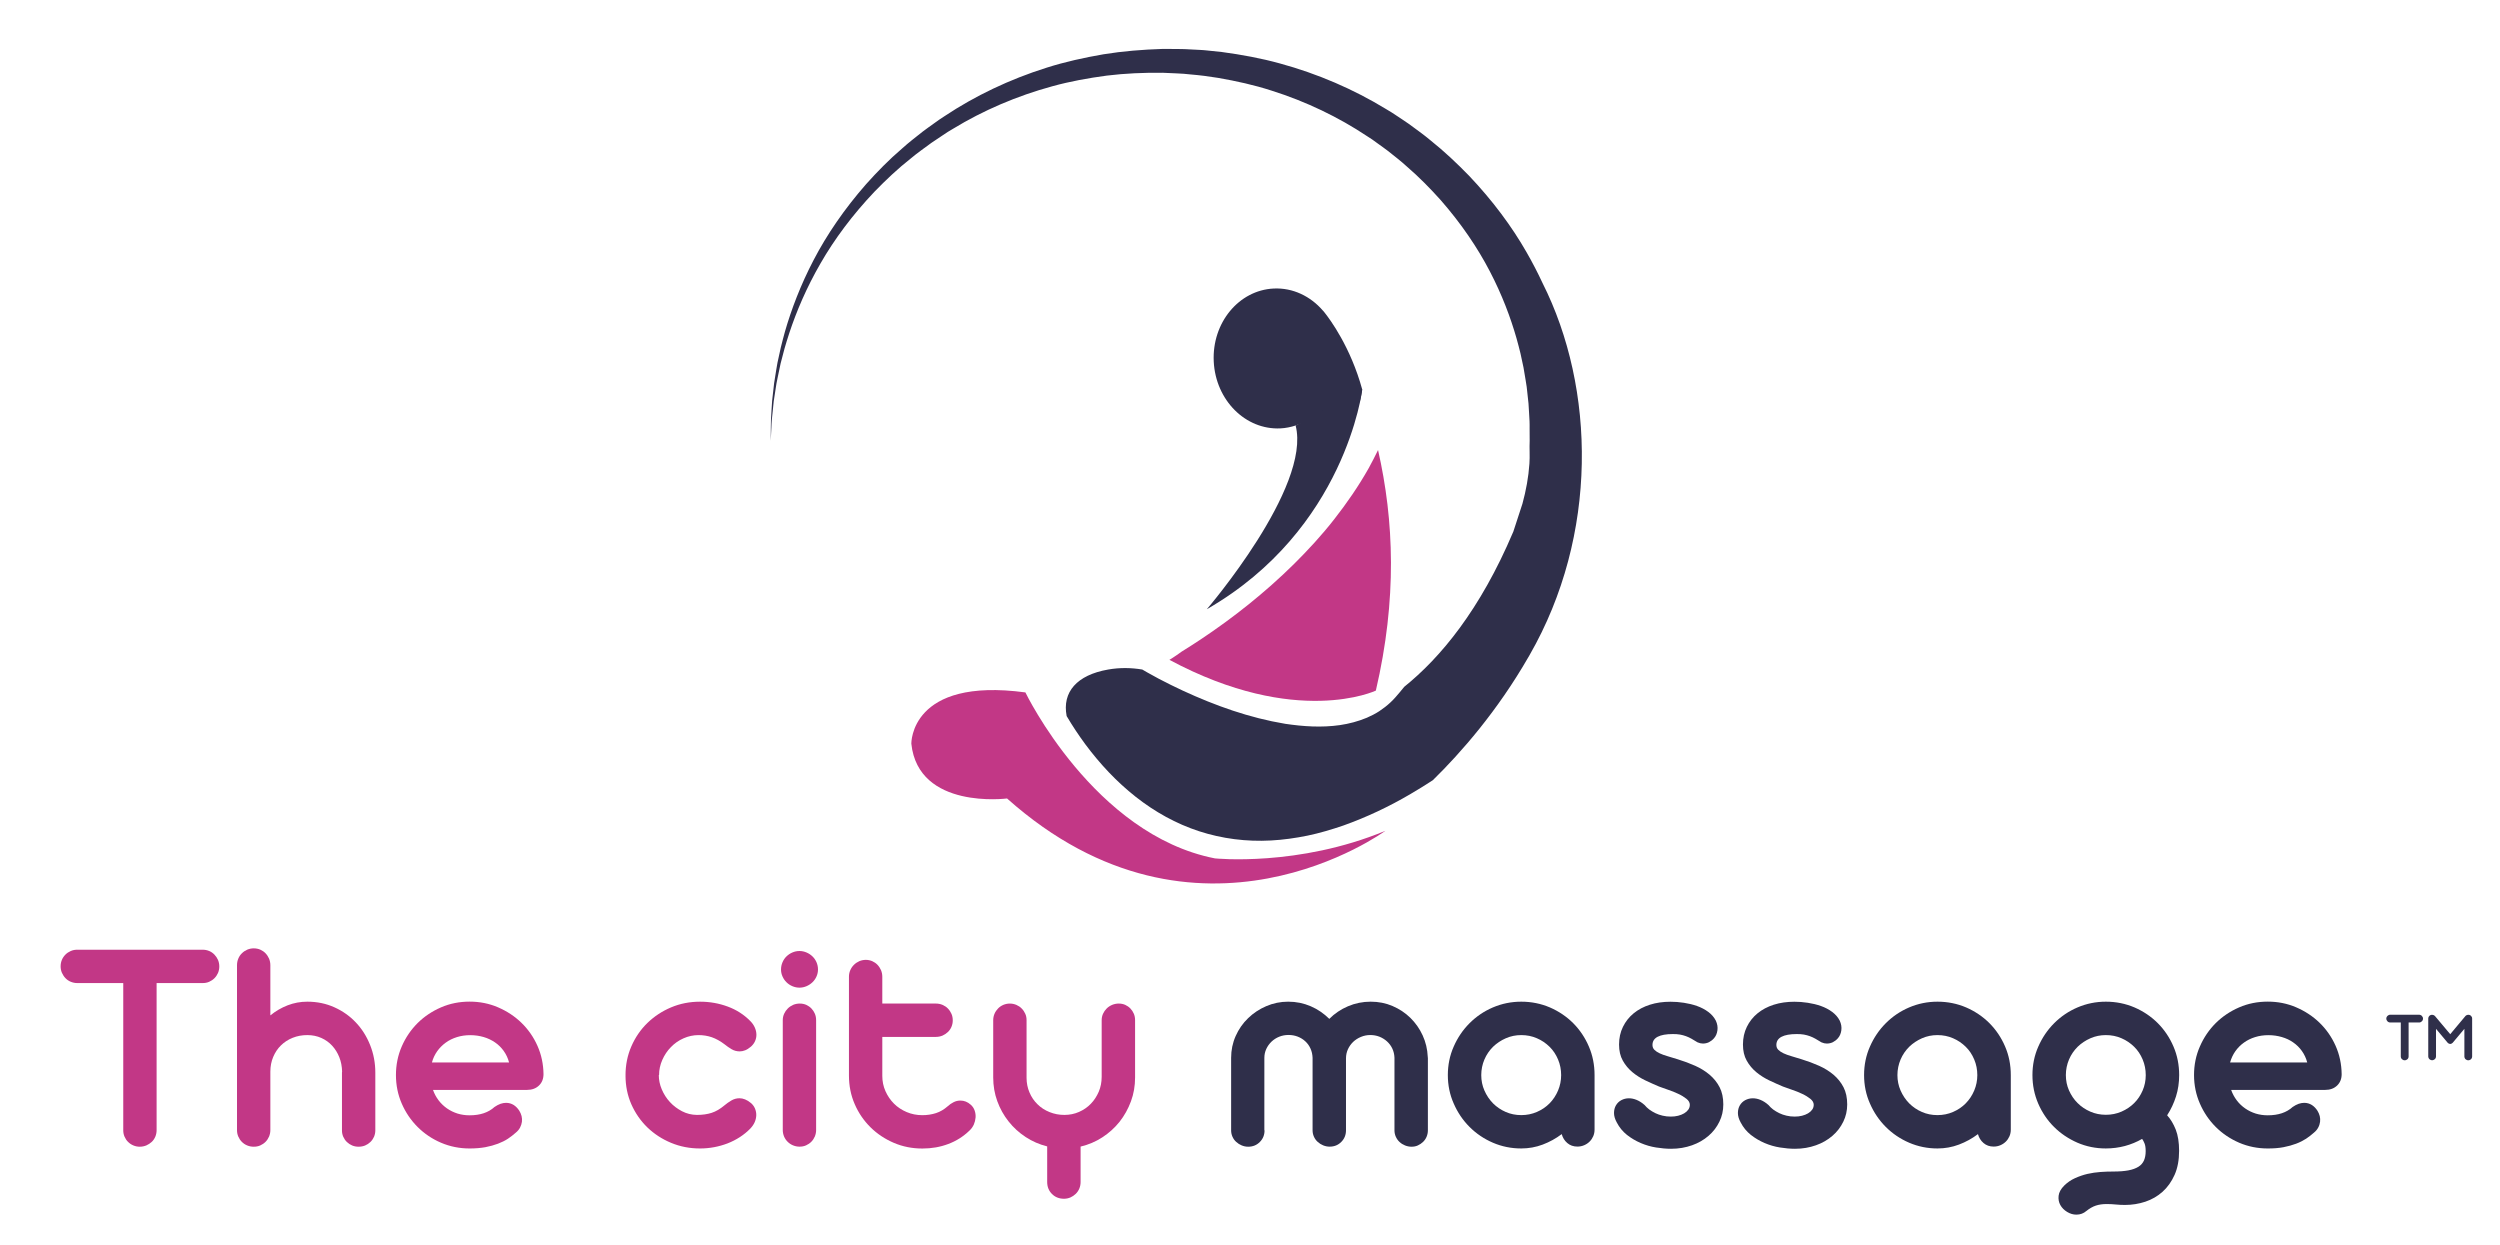 <?xml version="1.0" encoding="utf-8"?>
<!-- Generator: Adobe Illustrator 27.6.1, SVG Export Plug-In . SVG Version: 6.00 Build 0)  -->
<svg version="1.1" id="Capa_1" xmlns="http://www.w3.org/2000/svg" xmlns:xlink="http://www.w3.org/1999/xlink" x="0px" y="0px"
	 viewBox="0 0 386.8 192.6" style="enable-background:new 0 0 386.8 192.6;" xml:space="preserve">
<style type="text/css">
	.st0{fill:#C23786;}
	.st1{fill:#2F2F4A;}
</style>
<g>
	<g>
		<path class="st0" d="M24.23,152.1v22.77c0,0.35-0.07,0.68-0.2,1c-0.14,0.32-0.32,0.59-0.56,0.81c-0.24,0.22-0.52,0.4-0.83,0.54
			c-0.32,0.13-0.66,0.2-1.02,0.2c-0.35,0-0.68-0.07-0.99-0.2s-0.58-0.31-0.81-0.54c-0.23-0.22-0.41-0.49-0.55-0.81
			c-0.14-0.32-0.2-0.65-0.2-1V152.1h-7.12c-0.35,0-0.68-0.07-1-0.2c-0.32-0.13-0.59-0.32-0.82-0.56c-0.23-0.24-0.41-0.52-0.55-0.83
			c-0.14-0.32-0.2-0.65-0.2-1c0-0.36,0.07-0.7,0.2-1.01c0.13-0.31,0.32-0.58,0.55-0.81c0.23-0.23,0.5-0.41,0.82-0.55s0.65-0.2,1-0.2
			h19.41c0.36,0,0.7,0.07,1.01,0.2s0.58,0.32,0.81,0.56c0.23,0.24,0.41,0.51,0.55,0.82c0.13,0.31,0.2,0.65,0.2,1.01
			s-0.07,0.7-0.2,1.01c-0.14,0.31-0.32,0.58-0.55,0.81c-0.23,0.23-0.5,0.41-0.81,0.55c-0.31,0.14-0.65,0.2-1.01,0.2H24.23z"/>
		<path class="st0" d="M58.07,174.89c0,0.35-0.07,0.68-0.2,0.99c-0.14,0.31-0.32,0.58-0.56,0.81c-0.24,0.23-0.51,0.41-0.82,0.54
			s-0.65,0.19-1.01,0.19c-0.35,0-0.68-0.06-0.99-0.19s-0.58-0.31-0.82-0.54c-0.24-0.23-0.42-0.5-0.56-0.81
			c-0.14-0.31-0.2-0.64-0.2-0.99v-8.79c0-0.05,0-0.1,0-0.15s0.01-0.11,0.02-0.16c-0.02-0.79-0.16-1.53-0.43-2.21
			s-0.64-1.28-1.11-1.79c-0.47-0.51-1.03-0.91-1.68-1.2c-0.65-0.29-1.37-0.44-2.17-0.44c-0.81,0-1.56,0.14-2.26,0.42
			c-0.7,0.28-1.3,0.67-1.81,1.17c-0.51,0.5-0.91,1.1-1.2,1.79c-0.29,0.69-0.44,1.45-0.44,2.27v9.05c0,0.35-0.07,0.68-0.2,1
			c-0.14,0.32-0.32,0.59-0.55,0.82c-0.23,0.23-0.5,0.41-0.81,0.55s-0.65,0.2-1.01,0.2c-0.37,0-0.71-0.07-1.02-0.2
			c-0.32-0.13-0.59-0.32-0.82-0.55c-0.23-0.23-0.41-0.5-0.55-0.82c-0.14-0.32-0.2-0.65-0.2-1v-25.51c0-0.37,0.07-0.71,0.2-1.02
			c0.13-0.32,0.32-0.6,0.56-0.83c0.24-0.24,0.52-0.42,0.83-0.56c0.32-0.13,0.65-0.2,1-0.2c0.36,0,0.7,0.07,1.01,0.2
			c0.31,0.14,0.58,0.32,0.81,0.56c0.23,0.24,0.41,0.52,0.55,0.83c0.13,0.32,0.2,0.66,0.2,1.02v7.76c0.83-0.67,1.72-1.19,2.68-1.56
			c0.96-0.37,1.97-0.56,3.04-0.56c1.51,0,2.91,0.29,4.19,0.87c1.29,0.58,2.4,1.37,3.33,2.36c0.94,0.99,1.67,2.16,2.2,3.49
			c0.53,1.33,0.8,2.75,0.8,4.26V174.89z"/>
		<path class="st0" d="M67,168.65c0.21,0.59,0.5,1.12,0.87,1.61c0.37,0.48,0.81,0.9,1.3,1.24c0.49,0.34,1.03,0.6,1.62,0.79
			c0.59,0.18,1.21,0.27,1.86,0.27c1.64,0,2.92-0.43,3.86-1.29c0.32-0.22,0.63-0.38,0.93-0.49c0.3-0.1,0.59-0.15,0.86-0.15
			c0.44,0,0.84,0.12,1.19,0.34c0.35,0.23,0.63,0.53,0.86,0.89c0.16,0.25,0.27,0.53,0.35,0.82c0.07,0.29,0.09,0.59,0.05,0.89
			c-0.04,0.3-0.14,0.6-0.29,0.89c-0.15,0.29-0.38,0.56-0.68,0.8c-0.35,0.32-0.75,0.62-1.19,0.92c-0.44,0.29-0.96,0.55-1.54,0.77
			c-0.58,0.22-1.23,0.4-1.95,0.54c-0.72,0.13-1.54,0.2-2.44,0.2c-1.57,0-3.05-0.3-4.43-0.89s-2.59-1.41-3.62-2.44
			c-1.03-1.03-1.85-2.23-2.45-3.61s-0.9-2.85-0.9-4.42s0.3-3.05,0.9-4.43s1.42-2.58,2.45-3.61c1.03-1.02,2.24-1.83,3.62-2.43
			s2.86-0.89,4.43-0.89c1.56,0,3.02,0.29,4.39,0.88c1.37,0.59,2.58,1.38,3.62,2.39c1.04,1.01,1.87,2.19,2.48,3.56
			c0.61,1.37,0.92,2.83,0.94,4.38c0,0.73-0.23,1.32-0.7,1.77c-0.47,0.45-1.08,0.68-1.85,0.68H67z M78.76,164.37
			c-0.17-0.65-0.45-1.24-0.82-1.76c-0.37-0.52-0.82-0.97-1.35-1.33s-1.11-0.64-1.76-0.83c-0.65-0.19-1.34-0.29-2.07-0.29
			c-0.73,0-1.42,0.1-2.06,0.3c-0.64,0.2-1.22,0.48-1.74,0.86s-0.96,0.82-1.32,1.33s-0.64,1.09-0.81,1.73H78.76z"/>
		<path class="st0" d="M101.93,166.34c0,0.75,0.15,1.48,0.46,2.21s0.73,1.39,1.26,1.96c0.53,0.58,1.16,1.05,1.87,1.42
			s1.48,0.56,2.31,0.57c0.86,0,1.62-0.11,2.27-0.32c0.66-0.21,1.32-0.6,1.99-1.16c0.32-0.27,0.67-0.52,1.06-0.75
			c0.39-0.23,0.81-0.35,1.27-0.35c0.27,0,0.56,0.06,0.86,0.18c0.3,0.12,0.61,0.31,0.93,0.58c0.27,0.24,0.47,0.52,0.61,0.85
			c0.13,0.33,0.2,0.67,0.19,1.02c-0.01,0.36-0.09,0.71-0.24,1.06c-0.15,0.35-0.38,0.68-0.68,1c-0.98,1-2.16,1.76-3.51,2.29
			c-1.36,0.52-2.78,0.79-4.27,0.79c-1.59,0-3.08-0.29-4.48-0.87c-1.4-0.58-2.62-1.38-3.67-2.39c-1.05-1.02-1.87-2.21-2.48-3.58
			c-0.6-1.37-0.9-2.85-0.9-4.44c0.02-0.02,0.02-0.03,0.02-0.05h-0.02c0-1.59,0.3-3.08,0.9-4.46s1.43-2.6,2.48-3.62
			s2.27-1.83,3.67-2.42c1.4-0.59,2.89-0.88,4.48-0.88c1.49,0,2.92,0.25,4.27,0.75c1.36,0.5,2.53,1.25,3.51,2.25
			c0.3,0.3,0.53,0.63,0.69,0.99s0.24,0.71,0.25,1.07c0.01,0.36-0.06,0.7-0.2,1.02c-0.14,0.33-0.36,0.62-0.64,0.87
			c-0.32,0.27-0.62,0.46-0.9,0.57c-0.29,0.11-0.56,0.17-0.83,0.17c-0.46,0-0.89-0.11-1.27-0.34c-0.39-0.23-0.75-0.48-1.08-0.75
			c-0.67-0.51-1.33-0.87-1.98-1.1c-0.65-0.22-1.33-0.33-2.05-0.33c-0.81,0-1.59,0.17-2.33,0.5c-0.75,0.33-1.4,0.79-1.95,1.36
			c-0.56,0.57-1,1.23-1.33,1.98s-0.5,1.52-0.5,2.33L101.93,166.34z"/>
		<path class="st0" d="M120.84,150c0-0.4,0.08-0.77,0.23-1.12c0.15-0.35,0.35-0.65,0.61-0.9s0.56-0.46,0.91-0.61
			c0.35-0.15,0.71-0.23,1.1-0.23c0.38,0,0.75,0.08,1.1,0.23c0.35,0.15,0.65,0.35,0.92,0.61c0.26,0.25,0.47,0.56,0.62,0.9
			c0.15,0.35,0.23,0.72,0.23,1.12c0,0.38-0.08,0.74-0.23,1.08c-0.15,0.34-0.36,0.64-0.62,0.89c-0.26,0.25-0.57,0.46-0.92,0.61
			c-0.35,0.15-0.71,0.23-1.1,0.23c-0.38,0-0.75-0.08-1.1-0.23c-0.35-0.15-0.65-0.35-0.91-0.61s-0.46-0.55-0.61-0.89
			C120.92,150.75,120.84,150.39,120.84,150z M126.27,174.84c0,0.35-0.07,0.68-0.2,1c-0.14,0.32-0.32,0.59-0.55,0.82
			c-0.23,0.23-0.5,0.41-0.81,0.55s-0.65,0.2-1.01,0.2c-0.35,0-0.68-0.07-1-0.2c-0.32-0.13-0.6-0.32-0.83-0.55
			c-0.24-0.23-0.42-0.5-0.56-0.82c-0.13-0.32-0.2-0.65-0.2-1v-17c0-0.35,0.07-0.68,0.21-0.99c0.14-0.31,0.33-0.58,0.57-0.82
			c0.24-0.24,0.52-0.42,0.83-0.56c0.32-0.13,0.66-0.2,1.02-0.2c0.36,0,0.7,0.07,1,0.2c0.3,0.14,0.57,0.32,0.8,0.56
			c0.23,0.24,0.41,0.51,0.54,0.82s0.19,0.64,0.19,0.99V174.84z"/>
		<path class="st0" d="M136.51,155.27h8.29c0.36,0,0.71,0.07,1.02,0.2c0.32,0.14,0.6,0.32,0.83,0.56c0.24,0.24,0.42,0.52,0.56,0.83
			s0.2,0.66,0.2,1.02c0,0.35-0.07,0.68-0.2,0.99s-0.32,0.58-0.56,0.81s-0.52,0.41-0.83,0.55c-0.32,0.13-0.66,0.2-1.02,0.2h-8.29
			v6.03c0,0.84,0.16,1.63,0.49,2.37c0.33,0.74,0.77,1.38,1.32,1.93s1.21,0.98,1.96,1.3c0.75,0.32,1.56,0.48,2.42,0.48
			c0.76,0,1.47-0.11,2.12-0.32c0.65-0.21,1.25-0.57,1.81-1.06c0.27-0.25,0.57-0.46,0.91-0.63s0.68-0.25,1.05-0.25
			c0.59,0,1.12,0.21,1.6,0.64c0.29,0.25,0.49,0.56,0.61,0.91c0.12,0.35,0.17,0.71,0.14,1.08s-0.12,0.73-0.27,1.08
			c-0.16,0.35-0.38,0.66-0.67,0.93c-0.95,0.92-2.05,1.62-3.29,2.08c-1.24,0.47-2.57,0.7-4,0.7c-1.57,0-3.04-0.29-4.42-0.88
			c-1.37-0.59-2.58-1.39-3.61-2.41c-1.03-1.02-1.85-2.21-2.44-3.58c-0.6-1.37-0.89-2.85-0.89-4.42v-15.29
			c0-0.37,0.07-0.71,0.21-1.02c0.14-0.32,0.33-0.6,0.57-0.83c0.24-0.24,0.52-0.42,0.83-0.56c0.32-0.13,0.65-0.2,1-0.2
			s0.68,0.07,0.99,0.2c0.31,0.14,0.58,0.32,0.81,0.56c0.23,0.24,0.41,0.52,0.55,0.83c0.13,0.32,0.2,0.66,0.2,1.02V155.27z"/>
		<path class="st0" d="M158.83,166.75c0,0.81,0.15,1.57,0.45,2.27c0.3,0.71,0.71,1.32,1.24,1.83c0.52,0.52,1.14,0.92,1.86,1.21
			s1.48,0.44,2.29,0.44c0.81,0,1.57-0.15,2.27-0.46c0.71-0.31,1.32-0.73,1.83-1.26c0.52-0.53,0.92-1.16,1.23-1.87
			c0.3-0.71,0.45-1.48,0.45-2.31v-8.76c0-0.35,0.07-0.68,0.21-0.99c0.14-0.31,0.33-0.58,0.57-0.82c0.24-0.24,0.52-0.42,0.85-0.56
			c0.33-0.13,0.66-0.2,1.01-0.2c0.36,0,0.7,0.07,1,0.2c0.3,0.14,0.57,0.32,0.8,0.56c0.23,0.24,0.41,0.51,0.54,0.82
			c0.13,0.31,0.19,0.64,0.19,0.99v8.86c0,1.3-0.21,2.54-0.64,3.7s-1.02,2.22-1.76,3.16c-0.75,0.94-1.64,1.74-2.67,2.41
			c-1.03,0.67-2.15,1.14-3.36,1.43v5.48c0,0.36-0.07,0.71-0.2,1.02c-0.14,0.32-0.32,0.59-0.56,0.82c-0.24,0.23-0.51,0.41-0.82,0.55
			c-0.31,0.13-0.64,0.2-0.99,0.2c-0.75,0-1.37-0.25-1.86-0.74c-0.49-0.49-0.74-1.11-0.74-1.86v-5.5c-1.21-0.3-2.32-0.79-3.33-1.45
			c-1.02-0.67-1.9-1.47-2.64-2.41c-0.75-0.94-1.33-1.99-1.75-3.14c-0.42-1.16-0.63-2.38-0.63-3.67v-8.86c0-0.35,0.07-0.68,0.2-0.99
			s0.32-0.58,0.55-0.82c0.23-0.24,0.5-0.42,0.82-0.56c0.32-0.13,0.65-0.2,1-0.2c0.35,0,0.68,0.07,1,0.2
			c0.32,0.14,0.6,0.32,0.83,0.56c0.24,0.24,0.42,0.51,0.56,0.82s0.2,0.64,0.2,0.99V166.75z"/>
		<path class="st1" d="M195.65,174.89c0,0.71-0.24,1.31-0.73,1.8s-1.08,0.73-1.8,0.73c-0.35,0-0.68-0.07-1-0.2
			c-0.32-0.13-0.6-0.31-0.85-0.54c-0.25-0.22-0.44-0.49-0.58-0.8s-0.21-0.64-0.21-0.99v-11.22c0-1.19,0.23-2.31,0.7-3.37
			s1.11-1.98,1.92-2.76c0.81-0.79,1.75-1.41,2.82-1.87c1.07-0.46,2.2-0.69,3.39-0.69c1.24,0,2.4,0.24,3.49,0.71s2.04,1.13,2.87,1.95
			c0.82-0.83,1.79-1.48,2.89-1.95s2.28-0.71,3.51-0.71c1.21,0,2.33,0.22,3.38,0.67c1.05,0.45,1.97,1.06,2.76,1.83
			c0.79,0.78,1.43,1.68,1.9,2.71s0.74,2.14,0.79,3.31c0,0.03,0,0.07,0.01,0.11c0.01,0.04,0.01,0.08,0.01,0.11v11.17
			c0,0.35-0.07,0.68-0.2,0.99s-0.32,0.58-0.55,0.8c-0.23,0.22-0.5,0.4-0.8,0.54s-0.63,0.2-0.98,0.2s-0.69-0.07-1.01-0.2
			s-0.61-0.31-0.85-0.54c-0.24-0.22-0.43-0.49-0.57-0.8c-0.14-0.31-0.21-0.64-0.21-0.99v-11.24c-0.02-0.51-0.13-0.98-0.33-1.41
			s-0.48-0.8-0.82-1.11s-0.73-0.55-1.17-0.73c-0.44-0.17-0.91-0.26-1.42-0.26s-0.99,0.1-1.45,0.29c-0.46,0.19-0.86,0.45-1.2,0.77
			c-0.34,0.33-0.61,0.71-0.81,1.14c-0.2,0.44-0.3,0.91-0.3,1.42v11.12c0,0.71-0.24,1.31-0.73,1.8s-1.08,0.73-1.8,0.73
			c-0.35,0-0.68-0.07-1-0.2s-0.6-0.31-0.85-0.54c-0.25-0.22-0.44-0.49-0.58-0.8c-0.14-0.31-0.21-0.64-0.21-0.99v-11.22
			c-0.02-0.51-0.12-0.98-0.32-1.42s-0.46-0.81-0.8-1.12c-0.33-0.31-0.72-0.55-1.17-0.73c-0.44-0.17-0.92-0.26-1.43-0.26
			c-0.51,0-0.99,0.09-1.44,0.27s-0.85,0.44-1.19,0.76c-0.34,0.33-0.61,0.7-0.81,1.13c-0.2,0.43-0.3,0.89-0.3,1.38V174.89z"/>
		<path class="st1" d="M224.01,166.34c0-1.57,0.3-3.04,0.91-4.42c0.6-1.37,1.42-2.58,2.45-3.61c1.03-1.03,2.23-1.85,3.61-2.44
			s2.84-0.89,4.39-0.89c1.57,0,3.05,0.3,4.43,0.89c1.38,0.6,2.58,1.41,3.61,2.44c1.02,1.03,1.83,2.23,2.42,3.61
			c0.59,1.37,0.88,2.85,0.88,4.42v8.43c0,0.37-0.07,0.71-0.2,1.02c-0.14,0.32-0.32,0.59-0.56,0.83c-0.24,0.24-0.52,0.43-0.85,0.57
			c-0.33,0.14-0.67,0.21-1.04,0.21c-0.62,0-1.14-0.18-1.57-0.55s-0.71-0.83-0.86-1.38c-0.9,0.68-1.88,1.22-2.94,1.62
			c-1.06,0.4-2.16,0.6-3.32,0.6c-1.56,0-3.02-0.3-4.39-0.89s-2.58-1.41-3.61-2.44c-1.03-1.03-1.85-2.24-2.45-3.62
			C224.31,169.37,224.01,167.9,224.01,166.34z M229.18,166.34c0,0.84,0.16,1.64,0.49,2.39s0.77,1.41,1.33,1.98
			c0.56,0.56,1.22,1.01,1.96,1.33c0.75,0.33,1.55,0.49,2.41,0.49s1.66-0.16,2.42-0.49s1.41-0.77,1.96-1.33s0.99-1.22,1.31-1.98
			s0.48-1.55,0.48-2.39c0-0.86-0.16-1.66-0.48-2.42s-0.75-1.41-1.31-1.96s-1.21-1-1.96-1.32c-0.75-0.33-1.56-0.49-2.42-0.49
			c-0.84,0-1.64,0.16-2.39,0.49c-0.75,0.33-1.41,0.77-1.98,1.32c-0.56,0.56-1.01,1.21-1.33,1.96S229.18,165.49,229.18,166.34z"/>
		<path class="st1" d="M256.69,168.11c-0.68-0.29-1.39-0.6-2.12-0.95c-0.73-0.35-1.4-0.77-2-1.27c-0.6-0.5-1.1-1.09-1.49-1.79
			c-0.39-0.69-0.58-1.52-0.58-2.49c0-1,0.2-1.91,0.6-2.73c0.4-0.82,0.95-1.52,1.66-2.1c0.71-0.58,1.54-1.02,2.51-1.33
			c0.97-0.31,2.03-0.46,3.19-0.46c0.67,0,1.36,0.05,2.07,0.16s1.39,0.27,2.04,0.5c0.64,0.23,1.22,0.53,1.73,0.91s0.9,0.82,1.17,1.35
			c0.24,0.51,0.32,1.01,0.25,1.51s-0.25,0.91-0.54,1.23c-0.22,0.25-0.48,0.45-0.77,0.6c-0.29,0.14-0.61,0.21-0.94,0.21
			c-0.25,0-0.53-0.06-0.83-0.19c-0.33-0.21-0.64-0.39-0.92-0.55c-0.28-0.16-0.56-0.29-0.86-0.4s-0.6-0.19-0.93-0.25
			s-0.69-0.08-1.11-0.08c-1.03,0-1.81,0.14-2.35,0.42c-0.53,0.28-0.8,0.7-0.8,1.27c0,0.3,0.1,0.55,0.3,0.75
			c0.2,0.2,0.47,0.38,0.81,0.54c0.34,0.16,0.75,0.31,1.24,0.45s1.01,0.3,1.58,0.48c0.94,0.29,1.83,0.62,2.68,1s1.6,0.85,2.24,1.39
			c0.64,0.55,1.16,1.19,1.54,1.93s0.57,1.62,0.57,2.66c0,0.95-0.2,1.85-0.61,2.68c-0.4,0.83-0.96,1.56-1.68,2.18
			s-1.56,1.11-2.55,1.46s-2.06,0.54-3.24,0.54c-0.73,0-1.5-0.07-2.32-0.2s-1.61-0.36-2.38-0.69c-0.77-0.33-1.48-0.75-2.13-1.26
			c-0.65-0.52-1.18-1.16-1.57-1.92c-0.29-0.52-0.43-1.01-0.43-1.46c0-0.45,0.1-0.85,0.3-1.19c0.2-0.34,0.48-0.61,0.83-0.8
			c0.36-0.19,0.75-0.29,1.18-0.29c0.38,0,0.78,0.08,1.19,0.25c0.41,0.17,0.83,0.43,1.24,0.8c0.19,0.24,0.43,0.46,0.71,0.68
			c0.29,0.21,0.6,0.4,0.95,0.57c0.35,0.17,0.73,0.3,1.13,0.39c0.4,0.1,0.83,0.14,1.27,0.14c0.4,0,0.77-0.04,1.12-0.13
			c0.35-0.09,0.66-0.21,0.93-0.37c0.27-0.16,0.48-0.35,0.64-0.57c0.16-0.22,0.24-0.48,0.24-0.76c0-0.33-0.17-0.64-0.52-0.92
			c-0.35-0.28-0.77-0.54-1.27-0.77c-0.5-0.24-1.02-0.45-1.57-0.63S257.07,168.23,256.69,168.11z"/>
		<path class="st1" d="M275.86,168.11c-0.68-0.29-1.39-0.6-2.12-0.95c-0.73-0.35-1.4-0.77-2-1.27c-0.6-0.5-1.1-1.09-1.49-1.79
			c-0.39-0.69-0.58-1.52-0.58-2.49c0-1,0.2-1.91,0.6-2.73c0.4-0.82,0.95-1.52,1.66-2.1c0.71-0.58,1.54-1.02,2.51-1.33
			c0.97-0.31,2.03-0.46,3.19-0.46c0.67,0,1.36,0.05,2.07,0.16s1.39,0.27,2.04,0.5c0.64,0.23,1.22,0.53,1.73,0.91s0.9,0.82,1.17,1.35
			c0.24,0.51,0.32,1.01,0.25,1.51s-0.25,0.91-0.54,1.23c-0.22,0.25-0.48,0.45-0.77,0.6c-0.29,0.14-0.61,0.21-0.94,0.21
			c-0.25,0-0.53-0.06-0.83-0.19c-0.33-0.21-0.64-0.39-0.92-0.55c-0.28-0.16-0.56-0.29-0.86-0.4s-0.6-0.19-0.93-0.25
			s-0.69-0.08-1.11-0.08c-1.03,0-1.81,0.14-2.35,0.42c-0.53,0.28-0.8,0.7-0.8,1.27c0,0.3,0.1,0.55,0.3,0.75
			c0.2,0.2,0.47,0.38,0.81,0.54c0.34,0.16,0.75,0.31,1.24,0.45s1.01,0.3,1.58,0.48c0.94,0.29,1.83,0.62,2.68,1s1.6,0.85,2.24,1.39
			c0.64,0.55,1.16,1.19,1.54,1.93s0.57,1.62,0.57,2.66c0,0.95-0.2,1.85-0.61,2.68c-0.4,0.83-0.96,1.56-1.68,2.18
			s-1.56,1.11-2.55,1.46s-2.06,0.54-3.24,0.54c-0.73,0-1.5-0.07-2.32-0.2s-1.61-0.36-2.38-0.69c-0.77-0.33-1.48-0.75-2.13-1.26
			c-0.65-0.52-1.18-1.16-1.57-1.92c-0.29-0.52-0.43-1.01-0.43-1.46c0-0.45,0.1-0.85,0.3-1.19c0.2-0.34,0.48-0.61,0.83-0.8
			c0.36-0.19,0.75-0.29,1.18-0.29c0.38,0,0.78,0.08,1.19,0.25c0.41,0.17,0.83,0.43,1.24,0.8c0.19,0.24,0.43,0.46,0.71,0.68
			c0.29,0.21,0.6,0.4,0.95,0.57c0.35,0.17,0.73,0.3,1.13,0.39c0.4,0.1,0.83,0.14,1.27,0.14c0.4,0,0.77-0.04,1.12-0.13
			c0.35-0.09,0.66-0.21,0.93-0.37c0.27-0.16,0.48-0.35,0.64-0.57c0.16-0.22,0.24-0.48,0.24-0.76c0-0.33-0.17-0.64-0.52-0.92
			c-0.35-0.28-0.77-0.54-1.27-0.77c-0.5-0.24-1.02-0.45-1.57-0.63S276.24,168.23,275.86,168.11z"/>
		<path class="st1" d="M288.41,166.34c0-1.57,0.3-3.04,0.91-4.42c0.6-1.37,1.42-2.58,2.45-3.61c1.03-1.03,2.23-1.85,3.61-2.44
			s2.84-0.89,4.39-0.89c1.57,0,3.05,0.3,4.43,0.89c1.38,0.6,2.58,1.41,3.61,2.44c1.02,1.03,1.83,2.23,2.42,3.61
			c0.59,1.37,0.88,2.85,0.88,4.42v8.43c0,0.37-0.07,0.71-0.2,1.02c-0.14,0.32-0.32,0.59-0.56,0.83c-0.24,0.24-0.52,0.43-0.85,0.57
			c-0.33,0.14-0.67,0.21-1.04,0.21c-0.62,0-1.14-0.18-1.57-0.55s-0.71-0.83-0.86-1.38c-0.9,0.68-1.88,1.22-2.94,1.62
			c-1.06,0.4-2.16,0.6-3.32,0.6c-1.56,0-3.02-0.3-4.39-0.89s-2.58-1.41-3.61-2.44c-1.03-1.03-1.85-2.24-2.45-3.62
			C288.71,169.37,288.41,167.9,288.41,166.34z M293.57,166.34c0,0.84,0.16,1.64,0.49,2.39s0.77,1.41,1.33,1.98
			c0.56,0.56,1.22,1.01,1.96,1.33c0.75,0.33,1.55,0.49,2.41,0.49s1.66-0.16,2.42-0.49s1.41-0.77,1.96-1.33s0.99-1.22,1.31-1.98
			s0.48-1.55,0.48-2.39c0-0.86-0.16-1.66-0.48-2.42s-0.75-1.41-1.31-1.96s-1.21-1-1.96-1.32c-0.75-0.33-1.56-0.49-2.42-0.49
			c-0.84,0-1.64,0.16-2.39,0.49c-0.75,0.33-1.41,0.77-1.98,1.32c-0.56,0.56-1.01,1.21-1.33,1.96S293.57,165.49,293.57,166.34z"/>
		<path class="st1" d="M314.46,166.34c0-1.57,0.3-3.04,0.91-4.42c0.6-1.37,1.42-2.58,2.45-3.61c1.03-1.03,2.23-1.85,3.61-2.44
			s2.84-0.89,4.39-0.89c1.57,0,3.05,0.3,4.43,0.89c1.38,0.6,2.58,1.41,3.61,2.44c1.02,1.03,1.83,2.23,2.42,3.61
			c0.59,1.37,0.88,2.85,0.88,4.42c0,1.16-0.16,2.26-0.49,3.3s-0.78,2.01-1.37,2.92c0.54,0.59,0.98,1.33,1.33,2.21
			c0.35,0.89,0.52,1.99,0.52,3.29c0,1.43-0.23,2.67-0.7,3.72c-0.47,1.05-1.09,1.92-1.86,2.61c-0.77,0.69-1.66,1.2-2.67,1.54
			c-1.01,0.33-2.05,0.5-3.13,0.5c-0.48,0-0.96-0.02-1.44-0.07c-0.48-0.05-0.96-0.07-1.42-0.07c-0.62,0-1.17,0.08-1.66,0.24
			c-0.48,0.16-0.97,0.44-1.46,0.83c-0.44,0.38-0.96,0.57-1.55,0.57c-0.49,0-0.97-0.14-1.43-0.42c-0.46-0.28-0.81-0.63-1.05-1.06
			c-0.24-0.43-0.33-0.91-0.27-1.44s0.35-1.06,0.87-1.58c0.49-0.48,1.04-0.86,1.66-1.14s1.25-0.5,1.92-0.66
			c0.67-0.15,1.34-0.25,2.02-0.3c0.68-0.05,1.35-0.07,2-0.07c0.92,0,1.7-0.06,2.33-0.18c0.63-0.12,1.15-0.31,1.55-0.56
			c0.4-0.25,0.68-0.58,0.86-0.98c0.17-0.4,0.26-0.87,0.26-1.43c0-0.52-0.06-0.93-0.18-1.21c-0.12-0.29-0.24-0.52-0.37-0.69
			c-0.83,0.48-1.71,0.84-2.66,1.1c-0.95,0.25-1.93,0.38-2.96,0.38c-1.56,0-3.02-0.3-4.39-0.89c-1.37-0.6-2.58-1.41-3.61-2.43
			c-1.03-1.02-1.85-2.23-2.45-3.61C314.76,169.37,314.46,167.9,314.46,166.34z M319.63,166.34c0,0.84,0.16,1.64,0.49,2.38
			s0.77,1.4,1.33,1.95c0.56,0.56,1.22,1,1.96,1.32c0.75,0.33,1.55,0.49,2.41,0.49s1.66-0.16,2.42-0.49s1.41-0.77,1.96-1.32
			c0.56-0.55,0.99-1.21,1.31-1.95s0.48-1.54,0.48-2.38c0-0.86-0.16-1.66-0.48-2.42s-0.75-1.41-1.31-1.96s-1.21-1-1.96-1.32
			c-0.75-0.33-1.56-0.49-2.42-0.49c-0.84,0-1.64,0.16-2.39,0.49c-0.75,0.33-1.41,0.77-1.98,1.32c-0.56,0.56-1.01,1.21-1.33,1.96
			S319.63,165.49,319.63,166.34z"/>
		<path class="st1" d="M345.21,168.65c0.21,0.59,0.5,1.12,0.87,1.61s0.81,0.9,1.3,1.24s1.03,0.6,1.62,0.79
			c0.59,0.18,1.21,0.27,1.86,0.27c1.64,0,2.92-0.43,3.86-1.29c0.32-0.22,0.63-0.38,0.93-0.49c0.3-0.1,0.59-0.15,0.86-0.15
			c0.44,0,0.84,0.12,1.19,0.34c0.35,0.23,0.63,0.53,0.86,0.89c0.16,0.25,0.27,0.53,0.35,0.82c0.07,0.29,0.09,0.59,0.05,0.89
			c-0.04,0.3-0.13,0.6-0.29,0.89c-0.15,0.29-0.38,0.56-0.68,0.8c-0.35,0.32-0.75,0.62-1.19,0.92c-0.45,0.29-0.96,0.55-1.54,0.77
			c-0.58,0.22-1.23,0.4-1.95,0.54s-1.54,0.2-2.44,0.2c-1.57,0-3.05-0.3-4.43-0.89c-1.38-0.6-2.59-1.41-3.62-2.44
			c-1.03-1.03-1.85-2.23-2.45-3.61c-0.6-1.37-0.91-2.85-0.91-4.42s0.3-3.05,0.91-4.43c0.6-1.38,1.42-2.58,2.45-3.61
			c1.03-1.02,2.24-1.83,3.62-2.43c1.38-0.6,2.86-0.89,4.43-0.89c1.56,0,3.02,0.29,4.39,0.88c1.37,0.59,2.58,1.38,3.62,2.39
			c1.04,1.01,1.87,2.19,2.48,3.56c0.61,1.37,0.92,2.83,0.94,4.38c0,0.73-0.23,1.32-0.7,1.77c-0.47,0.45-1.08,0.68-1.85,0.68H345.21z
			 M356.97,164.37c-0.17-0.65-0.45-1.24-0.82-1.76c-0.37-0.52-0.82-0.97-1.35-1.33c-0.52-0.37-1.11-0.64-1.76-0.83
			s-1.34-0.29-2.07-0.29s-1.42,0.1-2.06,0.3c-0.64,0.2-1.22,0.48-1.74,0.86c-0.52,0.37-0.96,0.82-1.32,1.33s-0.63,1.09-0.81,1.73
			H356.97z"/>
	</g>
	<g>
		<g>
			<path class="st1" d="M210.41,62.1c0.13-0.62,0.25-1.23,0.35-1.85c-1.79-6.54-5-10.87-5.86-11.94c-0.05-0.06-0.09-0.11-0.14-0.17
				c-0.05-0.06-0.08-0.09-0.08-0.09l0,0.01c-1.91-2.22-4.64-3.56-7.61-3.42c-5.41,0.26-9.57,5.32-9.28,11.29
				c0.29,5.98,4.91,10.61,10.32,10.35c0.81-0.04,1.59-0.2,2.33-0.44"/>
		</g>
		<g>
			<path class="st0" d="M211.78,72.41c-1.57,2.79-3.38,5.41-5.32,7.89c-1.94,2.49-4.07,4.8-6.28,6.99
				c-2.22,2.19-4.55,4.25-6.96,6.19c-2.41,1.94-4.91,3.76-7.48,5.47c-0.96,0.64-1.94,1.26-2.92,1.87c-1.16,0.85-1.89,1.27-1.89,1.27
				c19.71,10.56,31.94,4.76,31.94,4.76c3.3-14.17,2.82-26.31,0.34-37.22C212.75,70.57,212.28,71.5,211.78,72.41z"/>
		</g>
	</g>
	<g>
		<path class="st1" d="M210.77,60.25c0,0-2.55,21.65-24.05,34.01c0,0,16.2-18.87,13.74-28.42L210.77,60.25z"/>
	</g>
	<g>
		<path class="st0" d="M158.65,107.13c0,0,10.59,22.01,29.32,25.68c0,0,12.89,1.34,26.38-4.27c0,0-29.01,21.32-58.54-5
			c0,0-13.74,1.79-14.81-8.49C141.01,115.05,140.79,104.73,158.65,107.13z"/>
	</g>
	<g>
		<g>
			<path class="st1" d="M238.65,43.77c-0.72-1.55-1.54-3.14-2.46-4.74c-2.28-3.99-5.27-8.02-8.9-11.84
				c-1.84-1.89-3.81-3.76-5.98-5.49c-1.06-0.89-2.21-1.7-3.35-2.54c-0.58-0.41-1.18-0.79-1.77-1.19l-0.9-0.59l-0.93-0.56
				c-4.93-3-10.46-5.4-16.32-7c-2.92-0.81-5.94-1.36-8.98-1.77l-2.29-0.24c-0.76-0.09-1.55-0.1-2.33-0.15
				c-0.78-0.04-1.56-0.09-2.29-0.08l-2.28-0.01c-3.07,0.1-6.13,0.34-9.14,0.83c-3,0.52-5.97,1.17-8.82,2.08
				c-5.72,1.8-11.06,4.36-15.75,7.48l-0.88,0.58l-0.85,0.61c-0.56,0.41-1.14,0.8-1.68,1.22c-1.08,0.86-2.17,1.69-3.16,2.59
				c-2.05,1.75-3.89,3.64-5.59,5.54c-3.36,3.83-6.08,7.82-8.11,11.72c-2.04,3.9-3.46,7.68-4.44,11.08
				c-0.22,0.86-0.47,1.68-0.65,2.49c-0.18,0.81-0.34,1.59-0.51,2.33c-0.14,0.75-0.25,1.48-0.36,2.17c-0.05,0.34-0.11,0.68-0.16,1.01
				c-0.04,0.33-0.07,0.65-0.11,0.97c-0.07,0.63-0.14,1.23-0.2,1.79c-0.05,0.56-0.07,1.09-0.1,1.58c-0.03,0.49-0.05,0.94-0.08,1.36
				c-0.02,0.42-0.01,0.79-0.02,1.13c-0.01,1.35-0.01,2.08-0.01,2.08s0.03-0.72,0.1-2.07c0.02-0.34,0.02-0.72,0.06-1.13
				c0.04-0.41,0.09-0.86,0.14-1.35c0.05-0.49,0.09-1.01,0.16-1.57c0.08-0.56,0.17-1.15,0.27-1.77c0.05-0.31,0.1-0.63,0.15-0.96
				c0.07-0.32,0.13-0.66,0.2-1c0.15-0.68,0.28-1.4,0.45-2.14c0.19-0.74,0.39-1.5,0.6-2.29c0.21-0.79,0.49-1.59,0.75-2.43
				c1.1-3.33,2.65-6.99,4.81-10.73c2.15-3.75,4.96-7.53,8.38-11.13c1.73-1.78,3.58-3.54,5.63-5.15c1-0.84,2.08-1.59,3.15-2.38
				c0.54-0.38,1.11-0.74,1.67-1.12l0.84-0.56l0.87-0.52c4.63-2.82,9.83-5.06,15.33-6.56c2.75-0.76,5.58-1.27,8.43-1.65
				c2.86-0.35,5.75-0.47,8.63-0.44c1.37,0.08,2.99,0.09,4.34,0.26c0.71,0.08,1.4,0.11,2.11,0.22l2.13,0.31
				c2.82,0.49,5.6,1.1,8.28,1.97c5.36,1.69,10.37,4.11,14.77,7.04l0.83,0.54l0.8,0.58c0.53,0.39,1.07,0.75,1.58,1.15
				c1.01,0.81,2.03,1.58,2.96,2.44c1.92,1.65,3.64,3.42,5.24,5.2c3.15,3.6,5.69,7.34,7.59,11c1.91,3.66,3.23,7.2,4.14,10.39
				c0.21,0.8,0.44,1.57,0.61,2.33c0.16,0.76,0.32,1.49,0.47,2.19c0.13,0.7,0.23,1.38,0.34,2.03c0.05,0.32,0.1,0.64,0.15,0.95
				c0.03,0.31,0.07,0.61,0.1,0.91c0.06,0.59,0.12,1.15,0.18,1.67c0.04,0.53,0.06,1.02,0.09,1.48c0.03,0.46,0.05,0.89,0.07,1.27
				c0.02,0.39,0.01,0.75,0.01,1.06c0.01,1.27,0.01,1.95,0.01,1.95c-0.06,1.19,0.05,2.37-0.04,3.55c-0.14,2.06-0.52,4.14-1.08,6.19
				l-1.41,4.32c-0.01,0.01-0.01,0.03-0.02,0.04c-5.12,12.09-11.26,19.46-16.85,23.96c-0.23,0.29-0.46,0.57-0.7,0.85l-0.68,0.79
				c-0.23,0.27-0.5,0.53-0.76,0.78c-0.53,0.5-1.11,0.94-1.72,1.35c-0.61,0.4-1.27,0.73-1.93,1.02c-1.34,0.56-2.75,0.93-4.17,1.14
				c-2.84,0.41-5.69,0.21-8.46-0.2c-5.54-0.92-10.82-2.81-15.84-5.13c-1.25-0.59-2.5-1.19-3.72-1.84c-0.61-0.33-1.22-0.66-1.82-1
				l-0.74-0.43c-1.7-0.28-3.45-0.32-5.27,0c-4.86,0.85-7.14,3.49-6.43,7.2c0.89,1.51,1.86,2.97,2.9,4.38
				c2.25,3.02,4.83,5.79,7.78,8.11c2.94,2.32,6.25,4.17,9.81,5.33c3.56,1.16,7.35,1.64,11.13,1.43c1.89-0.1,3.78-0.37,5.65-0.75
				c1.87-0.39,3.71-0.94,5.53-1.56c3.62-1.29,7.13-2.95,10.47-4.92c1.15-0.67,2.27-1.37,3.39-2.1c4.37-4.28,9.97-10.68,14.78-19.04
				c0.05-0.09,0.1-0.18,0.16-0.27c0.01-0.01,0.01-0.02,0.02-0.04l0,0C247.32,82.8,246.87,60.08,238.65,43.77z"/>
		</g>
	</g>
</g>
<g>
	<path class="st1" d="M372.66,158.2v5.26c0,0.08-0.02,0.16-0.05,0.23s-0.07,0.14-0.13,0.19c-0.06,0.05-0.12,0.09-0.19,0.12
		c-0.07,0.03-0.15,0.05-0.24,0.05c-0.08,0-0.16-0.02-0.23-0.05c-0.07-0.03-0.13-0.07-0.19-0.12c-0.05-0.05-0.1-0.11-0.13-0.19
		c-0.03-0.07-0.05-0.15-0.05-0.23v-5.26h-1.64c-0.08,0-0.16-0.02-0.23-0.05s-0.14-0.07-0.19-0.13c-0.05-0.05-0.1-0.12-0.13-0.19
		s-0.05-0.15-0.05-0.23c0-0.08,0.01-0.16,0.05-0.23s0.07-0.13,0.13-0.19c0.05-0.05,0.12-0.09,0.19-0.13s0.15-0.05,0.23-0.05h4.48
		c0.08,0,0.16,0.02,0.23,0.05s0.13,0.07,0.19,0.13c0.05,0.06,0.09,0.12,0.13,0.19c0.03,0.07,0.05,0.15,0.05,0.23
		s-0.02,0.16-0.05,0.23c-0.03,0.07-0.07,0.13-0.13,0.19c-0.05,0.05-0.12,0.09-0.19,0.13s-0.15,0.05-0.23,0.05H372.66z"/>
	<path class="st1" d="M376.9,159.18v4.27c0,0.08-0.02,0.16-0.05,0.23s-0.07,0.14-0.13,0.19c-0.06,0.05-0.12,0.09-0.19,0.12
		c-0.07,0.03-0.15,0.05-0.23,0.05c-0.08,0-0.16-0.02-0.23-0.05s-0.14-0.07-0.19-0.12c-0.05-0.05-0.1-0.11-0.13-0.19
		c-0.03-0.07-0.05-0.15-0.05-0.23v-5.86c0-0.08,0.02-0.16,0.05-0.23c0.03-0.07,0.07-0.13,0.13-0.19c0.05-0.05,0.12-0.09,0.19-0.12
		s0.15-0.04,0.23-0.04c0.16,0,0.3,0.06,0.42,0.17l2.38,2.83l2.37-2.83c0.05-0.05,0.12-0.09,0.19-0.12s0.15-0.05,0.22-0.05h0.04
		c0.08,0,0.16,0.02,0.23,0.05c0.07,0.03,0.13,0.08,0.18,0.13c0.05,0.05,0.09,0.11,0.12,0.18c0.03,0.07,0.04,0.14,0.04,0.23v5.86
		c0,0.08-0.02,0.16-0.05,0.23c-0.03,0.07-0.07,0.14-0.13,0.19c-0.05,0.05-0.12,0.09-0.19,0.12s-0.15,0.05-0.23,0.05
		c-0.08,0-0.16-0.02-0.23-0.05s-0.13-0.07-0.19-0.12c-0.06-0.05-0.1-0.11-0.13-0.19s-0.05-0.15-0.05-0.23v-4.28l-1.81,2.16
		c-0.05,0.05-0.11,0.09-0.18,0.13s-0.14,0.05-0.21,0.05c-0.14,0-0.27-0.06-0.38-0.18h-0.01v-0.01L376.9,159.18z"/>
</g>
</svg>
